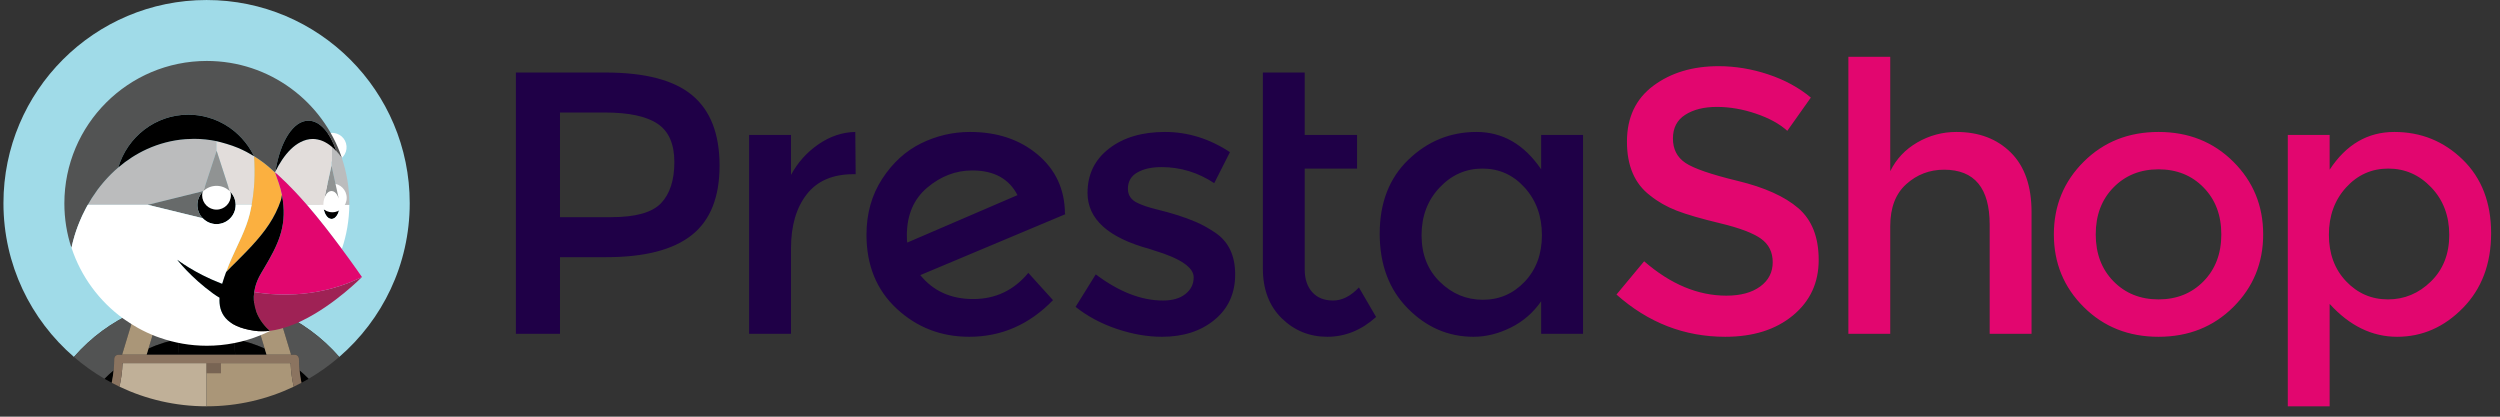 <svg xmlns="http://www.w3.org/2000/svg" width="174" height="29" viewBox="0 0 174 29">
  <rect x="0" y="0" width="174" height="29" fill="#333333" stroke="none"/>
  <g fill="none" fill-rule="evenodd">
    <g fill-rule="nonzero" transform="translate(35.808 3.897)">
      <path fill="#1F0047" d="M27.335 12.987C27.317 12.883 27.309 12.719 27.309 12.493 27.309 11.071 27.781 9.961 28.727 9.163 29.672 8.365 30.717 7.966 31.861 7.966 33.37 7.966 34.419 8.539 35.009 9.684L27.335 12.987zM38.313 10.958C38.295 9.276 37.663 7.91 36.414 6.861 35.165 5.812 33.595 5.287 31.705 5.287 30.509 5.287 29.373 5.552 28.298 6.08 27.222 6.61 26.321 7.433 25.592 8.552 24.864 9.671 24.499 10.967 24.499 12.441 24.499 14.574 25.202 16.291 26.606 17.592 28.011 18.893 29.693 19.543 31.653 19.543 33.891 19.543 35.833 18.694 37.481 16.994L35.763 15.095C34.758 16.309 33.478 16.916 31.926 16.916 30.374 16.916 29.147 16.361 28.245 15.251L38.339 11.011 38.313 10.958zM21.157 6.145C20.35 6.701 19.713 7.411 19.245 8.278L19.245 5.495 16.331 5.495 16.331 19.335 19.245 19.335 19.245 13.403C19.245 11.825 19.609 10.568 20.338 9.631 21.066 8.695 22.15 8.227 23.59 8.227L23.746 8.227 23.72 5.287C22.817 5.304 21.964 5.591 21.157 6.145M48.755 12.285C48.287 11.973 47.849 11.73 47.442 11.557 47.034 11.383 46.613 11.227 46.18 11.088 45.746 10.95 45.248 10.811 44.684 10.672 44.12 10.534 43.682 10.386 43.37 10.23 42.919 10.022 42.694 9.692 42.694 9.242 42.694 8.739 42.911 8.361 43.344 8.11 43.777 7.859 44.341 7.733 45.035 7.733 46.353 7.733 47.576 8.106 48.703 8.851L49.796 6.692C48.374 5.756 46.865 5.287 45.269 5.287 43.674 5.287 42.377 5.673 41.38 6.445 40.383 7.217 39.884 8.245 39.884 9.528 39.884 11.349 41.324 12.649 44.203 13.43 44.272 13.447 44.376 13.482 44.515 13.534 46.353 14.089 47.272 14.713 47.272 15.407 47.272 15.875 47.081 16.261 46.7 16.565 46.318 16.868 45.798 17.02 45.139 17.02 43.63 17.02 42.07 16.413 40.457 15.199L39.052 17.462C39.884 18.121 40.842 18.632 41.926 18.997 43.01 19.361 44.055 19.543 45.061 19.543 46.552 19.543 47.775 19.149 48.729 18.359 49.683 17.57 50.16 16.517 50.16 15.199 50.16 13.881 49.692 12.909 48.755 12.285M10.203 10.243C9.587 10.893 8.43 11.218 6.73 11.218L3.166 11.218 3.166 3.934 6.288 3.934C7.953 3.934 9.176 4.194 9.956 4.715 10.736 5.235 11.127 6.124 11.127 7.381 11.127 8.639 10.819 9.592 10.203 10.243M12.375 2.738C11.109 1.68 9.097 1.151 6.34 1.151L.097 1.151.097 19.335 3.166 19.335 3.166 14.002 6.392 14.002C9.063 14.002 11.044 13.49 12.336 12.467 13.628 11.444 14.274 9.831 14.274 7.628 14.274 5.426 13.641 3.796 12.375 2.738M56.978 17.019C56.353 17.019 55.868 16.824 55.521 16.434 55.174 16.044 55 15.52 55 14.86L55 7.836 58.643 7.836 58.643 5.495 55 5.495 55 1.151 52.087 1.151 52.087 14.782C52.087 16.239 52.525 17.397 53.4 18.255 54.276 19.114 55.334 19.543 56.574 19.543 57.814 19.543 58.946 19.084 59.969 18.164L58.772 16.109C58.201 16.716 57.602 17.019 56.978 17.019M70.313 15.706C69.515 16.547 68.544 16.967 67.399 16.967 66.255 16.967 65.257 16.551 64.407 15.719 63.557 14.886 63.133 13.807 63.133 12.48 63.133 11.153 63.549 10.047 64.382 9.163 65.214 8.278 66.211 7.836 67.373 7.836 68.535 7.836 69.515 8.278 70.313 9.163 71.11 10.047 71.509 11.149 71.509 12.467 71.509 13.785 71.11 14.865 70.313 15.706zM71.457 7.889C70.278 6.155 68.778 5.287 66.957 5.287 65.136 5.287 63.557 5.929 62.222 7.212 60.886 8.495 60.219 10.213 60.219 12.363 60.219 14.513 60.869 16.248 62.17 17.566 63.471 18.884 64.997 19.543 66.749 19.543 67.616 19.543 68.479 19.331 69.337 18.905 70.195 18.481 70.902 17.869 71.457 17.072L71.457 19.335 74.371 19.335 74.371 5.495 71.457 5.495 71.457 7.889 71.457 7.889z"/>
      <path fill="#E2066F" d="M117.559 15.68C116.736 16.521 115.691 16.941 114.425 16.941 113.159 16.941 112.114 16.521 111.29 15.68 110.466 14.839 110.055 13.751 110.055 12.415 110.055 11.08 110.466 9.992 111.29 9.15 112.114 8.309 113.159 7.888 114.425 7.888 115.691 7.888 116.736 8.309 117.559 9.15 118.383 9.992 118.795 11.079 118.795 12.415 118.795 13.751 118.383 14.839 117.559 15.68M114.425 5.287C112.344 5.287 110.609 5.976 109.222 7.355 107.834 8.734 107.141 10.421 107.141 12.415 107.141 14.41 107.834 16.096 109.222 17.475 110.609 18.854 112.344 19.543 114.425 19.543 116.506 19.543 118.24 18.854 119.628 17.475 121.015 16.096 121.709 14.41 121.709 12.415 121.709 10.421 121.015 8.734 119.628 7.355 118.24 5.976 116.506 5.287 114.425 5.287M133.385 15.693C132.535 16.525 131.538 16.941 130.394 16.941 129.249 16.941 128.278 16.521 127.48 15.68 126.682 14.839 126.283 13.759 126.283 12.441 126.283 11.123 126.682 10.026 127.48 9.15 128.278 8.274 129.257 7.836 130.42 7.836 131.581 7.836 132.579 8.274 133.411 9.15 134.244 10.026 134.66 11.127 134.66 12.454 134.66 13.781 134.235 14.86 133.385 15.693M135.597 7.212C134.278 5.929 132.691 5.287 130.836 5.287 128.98 5.287 127.48 6.163 126.335 7.915L126.335 5.495 123.422 5.495 123.422 24.382 126.335 24.382 126.335 17.254C127.723 18.78 129.288 19.543 131.031 19.543 132.774 19.543 134.3 18.876 135.609 17.54 136.918 16.205 137.574 14.47 137.574 12.337 137.574 10.204 136.914 8.495 135.597 7.212M100.358 5.287C99.386 5.287 98.48 5.53 97.639 6.015 96.798 6.501 96.169 7.169 95.753 8.019L95.753.058 92.839.058 92.839 19.335 95.753 19.335 95.753 11.843C95.753 10.559 96.126 9.584 96.872 8.916 97.617 8.248 98.493 7.914 99.499 7.914 101.615 7.914 102.673 9.189 102.673 11.738L102.673 19.335 105.587 19.335 105.587 10.854C105.587 9.05 105.106 7.672 104.143 6.718 103.18 5.764 101.918 5.287 100.358 5.287M89.356 10.594C88.41 9.779 87.005 9.146 85.141 8.695 83.277 8.244 82.059 7.823 81.486 7.433 80.914 7.043 80.628 6.479 80.628 5.742 80.628 5.005 80.914 4.455 81.486 4.091 82.059 3.726 82.791 3.544 83.685 3.544 84.578 3.544 85.483 3.7 86.403 4.012 87.322 4.324 88.05 4.723 88.588 5.209L90.227 2.894C89.394 2.201 88.406 1.662 87.261 1.281 86.117.9 84.963.709 83.801.709 81.997.709 80.484 1.164 79.262 2.074 78.039 2.985 77.428 4.281 77.428 5.963 77.428 7.646 77.965 8.894 79.04 9.709 79.578 10.143 80.194 10.494 80.887 10.763 81.581 11.032 82.596 11.327 83.932 11.647 85.267 11.969 86.207 12.324 86.754 12.714 87.3 13.104 87.573 13.65 87.573 14.353 87.573 15.055 87.283 15.619 86.702 16.044 86.12 16.469 85.336 16.681 84.347 16.681 82.37 16.681 80.462 15.884 78.624 14.288L76.699 16.603C78.902 18.563 81.425 19.543 84.269 19.543 86.212 19.543 87.781 19.049 88.978 18.06 90.174 17.072 90.773 15.784 90.773 14.197 90.773 12.61 90.301 11.409 89.356 10.594"/>
    </g>
    <path fill="#A0DBE8" fill-rule="nonzero" d="M9.405,21.697 C9.631,21.597 9.86,21.504 10.091,21.418 C10.351,21.32 10.614,21.228 10.88,21.147 C11.212,21.047 11.546,20.957 11.885,20.885 C12.342,20.788 12.804,20.716 13.27,20.671 C13.008,21.492 12.72,22.309 12.407,23.12 C12.42,23.277 12.428,23.435 12.432,23.593 C13.062,23.469 13.712,23.403 14.378,23.403 C15.045,23.403 15.695,23.469 16.325,23.593 C16.329,23.435 16.336,23.277 16.35,23.12 C16.037,22.309 15.748,21.492 15.487,20.671 C15.953,20.716 16.415,20.788 16.872,20.885 C17.21,20.957 17.545,21.047 17.876,21.147 C18.143,21.227 18.405,21.32 18.666,21.418 C18.897,21.504 19.126,21.597 19.352,21.697 C20.954,22.411 22.414,23.469 23.612,24.842 C26.614,22.249 28.517,18.418 28.517,14.14 C28.517,6.332 22.187,0.001 14.379,0.001 C6.57,0.001 0.24,6.332 0.24,14.14 C0.24,18.418 2.143,22.25 5.145,24.842 C6.343,23.469 7.803,22.41 9.405,21.697 Z"/>
    <path fill="#525353" fill-rule="nonzero" d="M10.337 24.255C11.001 23.962 11.702 23.737 12.432 23.593 12.428 23.435 12.421 23.277 12.407 23.12 12.72 22.309 13.008 21.492 13.27 20.671 12.804 20.716 12.342 20.788 11.885 20.885 11.546 20.957 11.212 21.047 10.88 21.147 10.614 21.227 10.351 21.319 10.091 21.418L11.121 21.667 10.337 24.255zM7.907 25.78C7.933 25.516 7.949 25.25 7.949 24.982 7.949 24.82 8.08 24.689 8.242 24.689L8.499 24.689 9.405 21.698C7.803 22.411 6.343 23.469 5.145 24.843 5.805 25.413 6.518 25.923 7.277 26.364 7.478 26.16 7.689 25.965 7.907 25.78zM19.352 21.697L20.258 24.689 20.515 24.689C20.677 24.689 20.807 24.82 20.807 24.982 20.807 25.25 20.823 25.516 20.849 25.779 21.068 25.965 21.278 26.16 21.48 26.364 22.239 25.922 22.952 25.412 23.612 24.842 22.414 23.469 20.954 22.411 19.352 21.697zM17.635 21.667L18.666 21.418C18.405 21.32 18.142 21.228 17.876 21.147 17.545 21.047 17.21 20.957 16.872 20.885 16.415 20.788 15.953 20.716 15.487 20.671 15.748 21.492 16.037 22.309 16.349 23.12 16.336 23.277 16.329 23.435 16.325 23.593 17.055 23.737 17.756 23.962 18.42 24.255L17.635 21.667z"/>
    <path fill="#000" fill-rule="nonzero" d="M14.378 24.689L16.371 24.689C16.33 24.322 16.315 23.956 16.325 23.593 15.695 23.469 15.045 23.403 14.378 23.403 13.712 23.403 13.062 23.469 12.432 23.593 12.441 23.956 12.427 24.322 12.386 24.689L14.378 24.689zM7.277 26.364C7.441 26.46 7.607 26.553 7.775 26.642 7.834 26.359 7.879 26.071 7.907 25.78 7.689 25.965 7.478 26.16 7.277 26.364z"/>
    <path fill="#000" fill-rule="nonzero" d="M10.206 24.689L12.386 24.689C12.427 24.322 12.442 23.956 12.432 23.593 11.702 23.737 11.001 23.962 10.337 24.255L10.206 24.689zM20.849 25.78C20.878 26.071 20.923 26.359 20.982 26.642 21.15 26.553 21.316 26.46 21.48 26.364 21.278 26.16 21.068 25.965 20.849 25.78zM18.551 24.689L18.42 24.255C17.756 23.962 17.055 23.738 16.325 23.594 16.315 23.956 16.33 24.322 16.37 24.689L18.551 24.689z"/>
    <path fill="#AA9678" fill-rule="nonzero" d="M10.206 24.689L10.337 24.255 11.122 21.667 10.091 21.417C9.86 21.504 9.631 21.597 9.405 21.697L8.499 24.689 9.472 24.689 10.206 24.689zM18.42 24.255L18.551 24.689 19.285 24.689 20.258 24.689 19.352 21.697C19.126 21.597 18.897 21.504 18.666 21.418L17.636 21.667 18.42 24.255z"/>
    <path fill="#C0B098" fill-rule="nonzero" d="M14.378 25.274L12.298 25.274 10.028 25.274 8.555 25.274C8.546 25.28 8.537 25.287 8.529 25.293 8.509 25.846 8.435 26.387 8.315 26.914 10.153 27.788 12.208 28.279 14.378 28.279L14.378 25.274z"/>
    <path fill="#AA9678" fill-rule="nonzero" d="M20.201 25.274L18.729 25.274 16.459 25.274 14.379 25.274 14.379 28.279C16.549 28.279 18.604 27.788 20.442 26.914 20.322 26.387 20.248 25.846 20.228 25.293 20.219 25.287 20.21 25.281 20.201 25.274z"/>
    <rect width="1" height="1" x="14.378" y="24.982" fill="#786453" fill-rule="nonzero"/>
    <path fill="#8B7460" fill-rule="nonzero" d="M20.849,25.78 C20.823,25.516 20.807,25.25 20.807,24.982 C20.807,24.82 20.676,24.689 20.515,24.689 L20.258,24.689 L19.285,24.689 L18.551,24.689 L16.371,24.689 L14.378,24.689 L12.386,24.689 L10.205,24.689 L9.472,24.689 L8.499,24.689 L8.242,24.689 C8.08,24.689 7.949,24.82 7.949,24.982 C7.949,25.251 7.933,25.516 7.907,25.78 C7.879,26.071 7.834,26.359 7.775,26.642 C7.953,26.736 8.132,26.828 8.315,26.915 C8.435,26.388 8.509,25.846 8.528,25.293 C8.529,25.287 8.529,25.281 8.53,25.274 L8.555,25.274 L10.028,25.274 L12.298,25.274 L14.378,25.274 L16.458,25.274 L18.728,25.274 L20.201,25.274 L20.226,25.274 C20.227,25.281 20.227,25.287 20.228,25.293 C20.247,25.846 20.321,26.388 20.441,26.915 C20.624,26.828 20.803,26.736 20.981,26.642 C20.923,26.359 20.878,26.071 20.849,25.78 Z"/>
    <g transform="translate(4.385 4.141)">
      <path d="M14.327 7.479C14.002 7.204 13.66 6.954 13.301 6.734 13.66 6.954 14.002 7.204 14.327 7.479zM13.804 14.851C13.588 15.211 13.449 15.553 13.369 15.874 13.449 15.553 13.588 15.211 13.804 14.851 13.875 14.732 13.945 14.616 14.013 14.501 13.946 14.615 13.877 14.73 13.806 14.848 13.805 14.849 13.805 14.85 13.804 14.851zM15.006 8.073C15.194 8.245 15.378 8.422 15.56 8.601 15.379 8.422 15.194 8.245 15.006 8.073zM18.687 6.061C18.687 6.06 18.687 6.057 18.687 6.057L18.687 7.372 18.184 9.678C18.182 9.683 18.182 9.69 18.18 9.696 18.181 9.691 18.183 9.687 18.184 9.682L18.688 7.376 18.688 6.062 18.687 6.061z"/>
      <polygon points="19.039 6.398 19.037 6.395 19.037 6.395"/>
      <path d="M19.191 9.682L18.687 7.376 19.191 9.682z"/>
      <path fill="#525353" fill-rule="nonzero"/>
      <path fill="#AA9678" fill-rule="nonzero"/>
      <circle cx="18.742" cy="6.101" r="1" fill="#FFF" fill-rule="nonzero" transform="rotate(-4.571 18.814 6.173)"/>
      <path fill="#FFF" fill-rule="nonzero"/>
      <path fill="#BBBCBD" fill-rule="nonzero" d="M19.408 6.853C19.405 6.849 19.403 6.847 19.4 6.843L19.401 6.843C19.283 6.68 19.162 6.531 19.038 6.396 19.038 6.396 19.037 6.395 19.037 6.395 19.037 6.395 19.037 6.396 19.038 6.396 19.037 6.395 19.036 6.394 19.035 6.392 18.978 6.331 18.921 6.272 18.863 6.217 18.841 6.196 18.819 6.178 18.797 6.158 18.761 6.125 18.724 6.091 18.688 6.061L18.688 6.061 18.688 7.376 19.191 9.682C19.197 9.7 19.203 9.717 19.208 9.735L19.557 10.126 19.56 10.122 19.925 10.122C19.926 10.089 19.928 10.055 19.928 10.021L19.928 10.021C19.928 8.933 19.749 7.888 19.425 6.909 19.419 6.89 19.414 6.871 19.408 6.853z"/>
      <path fill="#676A6A" fill-rule="nonzero"/>
      <path fill="#000" fill-rule="nonzero" d="M19.24,10.35 C19.241,10.343 19.243,10.336 19.244,10.329 C19.251,10.276 19.253,10.221 19.254,10.165 C19.255,10.152 19.256,10.14 19.256,10.128 C19.256,10.116 19.255,10.105 19.255,10.093 C19.253,10.036 19.251,9.98 19.244,9.926 C19.243,9.919 19.242,9.914 19.241,9.907 C19.233,9.848 19.222,9.791 19.208,9.737 C19.203,9.718 19.197,9.701 19.191,9.682 C19.158,9.572 19.112,9.474 19.058,9.393 C19.05,9.382 19.043,9.371 19.036,9.361 C19.021,9.341 19.006,9.322 18.99,9.304 C18.967,9.279 18.943,9.256 18.917,9.236 C18.907,9.229 18.897,9.224 18.887,9.217 C18.865,9.203 18.842,9.191 18.819,9.181 C18.809,9.177 18.799,9.173 18.789,9.17 C18.756,9.16 18.722,9.153 18.687,9.153 C18.653,9.153 18.619,9.16 18.586,9.17 C18.576,9.173 18.566,9.177 18.556,9.181 C18.533,9.191 18.51,9.203 18.488,9.217 C18.478,9.224 18.468,9.229 18.458,9.236 C18.433,9.256 18.409,9.279 18.385,9.304 C18.369,9.322 18.354,9.341 18.34,9.361 C18.332,9.371 18.325,9.382 18.317,9.393 C18.263,9.474 18.217,9.572 18.184,9.682 C18.183,9.687 18.181,9.691 18.18,9.696 C18.165,9.746 18.154,9.8 18.144,9.855 C18.141,9.872 18.137,9.888 18.135,9.905 C18.126,9.966 18.121,10.031 18.12,10.096 C18.12,10.105 18.119,10.114 18.119,10.123 L18.121,10.123 C18.121,10.661 18.376,11.098 18.69,11.098 C18.744,11.098 18.796,11.084 18.846,11.059 C18.854,11.056 18.862,11.051 18.869,11.047 C18.89,11.035 18.91,11.022 18.93,11.007 C18.94,10.998 18.95,10.988 18.961,10.978 C18.986,10.954 19.009,10.928 19.032,10.898 C19.048,10.878 19.063,10.857 19.078,10.834 C19.087,10.82 19.095,10.803 19.104,10.788 C19.12,10.759 19.135,10.728 19.148,10.695 C19.153,10.684 19.159,10.672 19.163,10.66 C19.18,10.615 19.196,10.567 19.209,10.517 C19.222,10.464 19.232,10.408 19.24,10.35 Z M18.708,9.998 C18.59,9.998 18.495,9.834 18.495,9.632 C18.495,9.43 18.59,9.266 18.708,9.266 C18.826,9.266 18.921,9.43 18.921,9.632 C18.921,9.834 18.826,9.998 18.708,9.998 Z"/>
      <ellipse cx="18.745" cy="9.632" fill="#FFF" fill-rule="nonzero" rx="1" ry="1"/>
      <path fill="#909393" fill-rule="nonzero" d="M18.184,9.682 C18.217,9.572 18.263,9.474 18.317,9.393 C18.325,9.382 18.332,9.371 18.34,9.361 C18.354,9.341 18.369,9.322 18.385,9.304 C18.409,9.279 18.433,9.256 18.458,9.236 C18.468,9.229 18.478,9.224 18.488,9.217 C18.51,9.203 18.533,9.191 18.556,9.181 C18.566,9.177 18.576,9.173 18.586,9.17 C18.619,9.16 18.653,9.153 18.687,9.153 C18.722,9.153 18.756,9.16 18.789,9.17 C18.799,9.173 18.809,9.177 18.819,9.181 C18.842,9.191 18.865,9.203 18.887,9.217 C18.897,9.224 18.907,9.229 18.917,9.236 C18.943,9.256 18.967,9.279 18.99,9.304 C19.006,9.322 19.021,9.341 19.036,9.361 C19.043,9.371 19.05,9.382 19.058,9.393 C19.112,9.474 19.157,9.572 19.191,9.682 L19.191,9.682 L18.687,7.376 L18.184,9.682 Z"/>
      <path fill="#000" fill-rule="nonzero" d="M12.015,10.106 C12.014,10.06 12.011,10.014 12.006,9.969 C12.006,9.968 12.006,9.967 12.006,9.967 C12,9.922 11.993,9.879 11.984,9.835 C11.983,9.834 11.983,9.833 11.983,9.832 C11.973,9.789 11.962,9.748 11.948,9.707 C11.948,9.706 11.948,9.705 11.947,9.704 C11.934,9.663 11.918,9.623 11.901,9.584 C11.901,9.583 11.9,9.582 11.9,9.581 C11.882,9.542 11.863,9.504 11.841,9.467 C11.777,9.353 11.696,9.25 11.602,9.161 C11.483,9.047 11.343,8.956 11.188,8.892 C11.187,8.892 11.186,8.891 11.184,8.891 C11.108,8.859 11.028,8.835 10.946,8.819 C10.944,8.818 10.942,8.818 10.94,8.818 C10.857,8.802 10.772,8.793 10.684,8.793 C10.598,8.793 10.514,8.801 10.433,8.817 C10.43,8.817 10.427,8.818 10.424,8.818 C10.343,8.834 10.265,8.858 10.19,8.888 C10.188,8.889 10.186,8.89 10.184,8.89 C10.108,8.921 10.036,8.959 9.967,9.003 C9.967,9.003 9.967,9.003 9.967,9.003 C9.898,9.047 9.833,9.098 9.774,9.154 L9.772,9.158 L9.767,9.159 C9.672,9.25 9.591,9.354 9.526,9.468 C9.525,9.47 9.524,9.471 9.523,9.472 C9.503,9.507 9.485,9.544 9.469,9.581 C9.467,9.585 9.465,9.588 9.463,9.592 C9.448,9.627 9.435,9.662 9.423,9.698 C9.42,9.705 9.417,9.712 9.415,9.719 C9.405,9.752 9.396,9.786 9.388,9.821 C9.386,9.831 9.383,9.84 9.38,9.85 C9.373,9.884 9.368,9.919 9.364,9.954 C9.363,9.965 9.36,9.975 9.359,9.986 C9.354,10.031 9.352,10.078 9.352,10.125 C9.352,10.213 9.361,10.299 9.377,10.382 C9.377,10.384 9.377,10.385 9.378,10.387 C9.395,10.47 9.419,10.551 9.451,10.628 C9.451,10.629 9.451,10.63 9.452,10.631 C9.516,10.786 9.609,10.927 9.723,11.046 C9.814,11.14 9.918,11.221 10.032,11.286 C10.033,11.286 10.034,11.287 10.034,11.287 C10.07,11.307 10.107,11.325 10.145,11.342 C10.148,11.344 10.151,11.345 10.154,11.347 C10.189,11.362 10.225,11.375 10.261,11.387 C10.267,11.39 10.273,11.392 10.279,11.394 C10.313,11.405 10.348,11.413 10.383,11.421 C10.392,11.424 10.401,11.427 10.411,11.428 C10.444,11.436 10.479,11.44 10.514,11.445 C10.524,11.446 10.535,11.448 10.545,11.45 C10.591,11.454 10.637,11.457 10.684,11.457 C10.868,11.457 11.043,11.42 11.202,11.352 C11.282,11.319 11.358,11.277 11.428,11.229 C11.57,11.134 11.693,11.011 11.788,10.87 C11.836,10.799 11.877,10.723 11.911,10.643 C11.979,10.484 12.016,10.309 12.016,10.125 C12.016,10.122 12.015,10.119 12.015,10.116 C12.016,10.113 12.015,10.109 12.015,10.106 Z M10.684,9.95 C10.407,9.95 10.184,9.726 10.184,9.45 C10.184,9.173 10.408,8.949 10.684,8.949 C10.96,8.949 11.184,9.173 11.184,9.45 C11.184,9.726 10.96,9.95 10.684,9.95 Z"/>
      <circle cx="10.684" cy="9.449" r="1" fill="#FFF" fill-rule="nonzero"/>
      <path fill="#BBBCBD" fill-rule="nonzero" d="M9.767,9.16 L9.772,9.159 L9.774,9.154 L10.691,6.349 C10.691,6.349 10.691,6.183 10.691,6.017 C10.691,5.97 10.691,5.924 10.691,5.88 C10.691,5.866 10.691,5.852 10.691,5.839 C10.691,5.818 10.691,5.799 10.691,5.781 C10.691,5.768 10.691,5.756 10.691,5.746 C10.691,5.732 10.691,5.721 10.691,5.711 C10.691,5.703 10.691,5.697 10.691,5.692 C10.691,5.687 10.691,5.685 10.691,5.685 C10.18,5.58 9.655,5.522 9.117,5.522 C8.938,5.522 8.759,5.53 8.583,5.542 C8.557,5.544 8.531,5.546 8.505,5.548 C7.584,5.617 6.678,5.858 5.838,6.241 C5.118,6.57 4.449,7.003 3.847,7.516 C3.847,7.516 3.847,7.517 3.846,7.517 C3.685,7.654 3.53,7.799 3.379,7.948 C3.351,7.975 3.322,8.003 3.294,8.031 C3.152,8.174 3.014,8.322 2.881,8.475 C2.852,8.508 2.824,8.542 2.795,8.575 C2.662,8.733 2.532,8.893 2.409,9.06 C2.398,9.073 2.389,9.088 2.378,9.102 C2.261,9.262 2.149,9.426 2.041,9.593 C2.02,9.626 1.998,9.658 1.978,9.691 C1.891,9.829 1.809,9.972 1.729,10.114 L5.901,10.114 L5.908,10.114 L9.767,9.16 Z"/>
      <path fill="#E2DDDB" fill-rule="nonzero" d="M13.296,8.844 C13.304,8.735 13.311,8.625 13.317,8.516 C13.325,8.368 13.33,8.219 13.333,8.071 C13.335,7.956 13.335,7.84 13.334,7.725 C13.334,7.692 13.335,7.659 13.334,7.625 C13.331,7.328 13.32,7.031 13.301,6.734 C13.301,6.733 13.3,6.732 13.299,6.732 C13.299,6.731 13.298,6.73 13.298,6.73 C13.297,6.729 13.292,6.726 13.289,6.724 C13.285,6.722 13.282,6.72 13.275,6.717 C13.221,6.685 13.086,6.609 12.966,6.54 C12.964,6.539 12.961,6.537 12.958,6.536 C12.928,6.518 12.899,6.502 12.872,6.487 C12.872,6.487 12.871,6.486 12.871,6.486 C12.848,6.473 12.828,6.462 12.811,6.452 C12.807,6.45 12.802,6.447 12.799,6.446 C12.779,6.435 12.764,6.426 12.755,6.422 C12.563,6.322 12.367,6.23 12.168,6.146 C11.693,5.945 11.052,5.769 10.692,5.684 L10.692,5.937 L10.692,5.996 L10.692,6.016 C10.692,6.182 10.692,6.348 10.692,6.348 L11.601,9.158 L11.602,9.161 C11.696,9.25 11.777,9.353 11.841,9.467 C11.863,9.504 11.882,9.542 11.9,9.581 C11.9,9.582 11.9,9.583 11.901,9.584 C11.918,9.623 11.934,9.663 11.947,9.704 C11.948,9.705 11.948,9.706 11.948,9.707 C11.962,9.748 11.973,9.789 11.983,9.832 C11.983,9.833 11.983,9.834 11.984,9.835 C11.993,9.878 12.001,9.922 12.006,9.967 C12.006,9.967 12.006,9.968 12.006,9.969 C12.011,10.014 12.014,10.06 12.015,10.106 L12.018,10.114 L13.132,10.114 C13.207,9.706 13.26,9.293 13.293,8.879 C13.294,8.867 13.295,8.856 13.296,8.844 Z"/>
      <path fill="#FBB040" fill-rule="nonzero" d="M12.025 14.118C12.277 13.867 12.516 13.626 12.743 13.39 12.878 13.25 13.01 13.111 13.137 12.974 14.067 11.964 14.75 11.019 15.161 9.803 15.171 9.774 15.181 9.736 15.19 9.693 15.191 9.687 15.193 9.68 15.194 9.673 15.204 9.628 15.213 9.578 15.223 9.521 15.226 9.481 15.23 9.443 15.234 9.407 15.13 8.877 14.93 8.363 14.753 7.854 14.754 7.856 14.754 7.858 14.755 7.859 14.754 7.858 14.751 7.855 14.75 7.855 14.716 7.822 14.68 7.792 14.646 7.761 14.541 7.664 14.435 7.57 14.326 7.479 14.001 7.204 13.66 6.954 13.301 6.734 13.319 7.031 13.331 7.328 13.334 7.625 13.335 7.659 13.334 7.692 13.334 7.725 13.334 7.84 13.335 7.956 13.332 8.071 13.329 8.219 13.324 8.368 13.317 8.516 13.311 8.626 13.304 8.735 13.296 8.844 13.295 8.856 13.293 8.867 13.293 8.878 13.26 9.293 13.207 9.706 13.132 10.113L13.001 10.732C12.728 11.839 12.173 12.844 11.717 13.881 11.596 14.156 11.481 14.434 11.38 14.717 11.371 14.744 11.361 14.771 11.352 14.798 11.494 14.648 11.62 14.518 11.716 14.423 11.821 14.32 11.924 14.218 12.025 14.118z"/>
      <path fill="#909393" fill-rule="nonzero" d="M9.774,9.154 C9.833,9.099 9.898,9.048 9.967,9.004 C9.967,9.004 9.967,9.004 9.967,9.004 C10.036,8.96 10.108,8.922 10.184,8.891 C10.186,8.89 10.188,8.89 10.19,8.889 C10.265,8.859 10.343,8.835 10.424,8.819 C10.427,8.818 10.43,8.818 10.433,8.818 C10.514,8.802 10.598,8.793 10.684,8.793 C10.772,8.793 10.857,8.802 10.94,8.818 C10.942,8.819 10.944,8.819 10.946,8.819 C11.028,8.836 11.108,8.86 11.184,8.891 C11.185,8.892 11.187,8.892 11.188,8.893 C11.343,8.956 11.483,9.048 11.602,9.162 L11.601,9.159 L10.692,6.349 L9.774,9.154 Z"/>
      <path fill="#676A6A" fill-rule="nonzero" d="M9.451,10.628 C9.419,10.551 9.395,10.471 9.378,10.388 C9.378,10.386 9.377,10.384 9.377,10.383 C9.361,10.299 9.352,10.213 9.352,10.125 C9.352,10.078 9.354,10.032 9.359,9.986 C9.36,9.975 9.363,9.965 9.364,9.955 C9.369,9.92 9.373,9.885 9.381,9.851 C9.383,9.841 9.386,9.831 9.388,9.822 C9.396,9.787 9.405,9.753 9.415,9.719 C9.418,9.712 9.421,9.706 9.423,9.699 C9.435,9.663 9.448,9.627 9.463,9.593 C9.465,9.589 9.467,9.585 9.469,9.581 C9.486,9.544 9.503,9.508 9.523,9.472 C9.524,9.471 9.525,9.47 9.526,9.469 C9.591,9.354 9.673,9.25 9.768,9.16 L5.908,10.113 L5.901,10.113 L9.724,11.046 C9.609,10.927 9.516,10.786 9.452,10.631 C9.452,10.63 9.451,10.629 9.451,10.628 Z"/>
      <path fill="#E2DDDB" fill-rule="nonzero" d="M18.135 9.905C18.137 9.888 18.141 9.871 18.144 9.855 18.154 9.8 18.165 9.746 18.18 9.695 18.182 9.69 18.182 9.683 18.184 9.678L18.687 7.372 18.687 6.057C18.276 5.717 17.835 5.531 17.376 5.531 16.797 5.531 16.256 5.851 15.852 6.246 15.41 6.679 15.068 7.223 14.792 7.773 14.779 7.798 14.766 7.822 14.754 7.848 14.839 7.922 14.923 7.996 15.006 8.072 15.194 8.245 15.379 8.421 15.56 8.6 15.645 8.684 15.728 8.769 15.811 8.854 15.899 8.944 15.988 9.034 16.075 9.125 16.187 9.243 16.298 9.362 16.407 9.481 16.454 9.532 16.5 9.583 16.546 9.633 16.678 9.78 16.81 9.927 16.939 10.076L16.939 10.077C16.961 10.099 16.977 10.116 16.982 10.122L18.118 10.122C18.118 10.113 18.12 10.105 18.12 10.096 18.122 10.03 18.126 9.966 18.135 9.905z"/>
      <path fill="#525353" fill-rule="nonzero" d="M1.044,11.565 C1.047,11.556 1.051,11.548 1.054,11.539 C1.127,11.348 1.207,11.159 1.291,10.973 C1.315,10.92 1.339,10.869 1.363,10.817 C1.432,10.67 1.505,10.526 1.58,10.382 C1.611,10.324 1.641,10.265 1.673,10.208 C1.691,10.176 1.71,10.145 1.728,10.113 C1.809,9.971 1.89,9.829 1.977,9.69 C1.998,9.657 2.02,9.625 2.041,9.593 C2.148,9.426 2.261,9.261 2.378,9.101 C2.388,9.087 2.398,9.073 2.408,9.059 C2.531,8.893 2.661,8.732 2.795,8.575 C2.823,8.541 2.852,8.507 2.881,8.474 C3.014,8.322 3.151,8.173 3.294,8.03 C3.322,8.002 3.35,7.975 3.378,7.947 C3.53,7.799 3.684,7.654 3.846,7.516 C3.846,7.516 3.847,7.516 3.847,7.515 C4.482,5.387 6.425,3.838 8.725,3.838 C9.651,3.838 10.571,4.105 11.36,4.588 C12.169,5.083 12.829,5.808 13.257,6.653 C13.26,6.657 13.262,6.662 13.264,6.666 C13.274,6.687 13.287,6.708 13.297,6.729 C13.298,6.73 13.298,6.731 13.299,6.732 C13.299,6.732 13.3,6.733 13.301,6.733 C13.659,6.954 14.001,7.204 14.326,7.478 C14.435,7.57 14.541,7.664 14.646,7.761 C14.68,7.792 14.716,7.822 14.75,7.854 C14.75,7.853 14.751,7.852 14.752,7.85 C14.752,7.85 14.753,7.849 14.753,7.848 C14.764,7.824 14.776,7.8 14.788,7.776 C15.112,5.731 16.014,4.257 17.078,4.257 C17.88,4.257 18.591,5.094 19.031,6.381 L19.036,6.395 C19.036,6.395 19.037,6.396 19.037,6.396 C19.161,6.532 19.283,6.68 19.4,6.844 L19.4,6.844 C19.402,6.847 19.404,6.85 19.407,6.853 L19.407,6.853 L19.407,6.853 C19.413,6.872 19.418,6.891 19.425,6.909 L19.408,6.842 C18.084,2.923 14.377,0.101 10.011,0.101 C4.534,0.101 0.095,4.541 0.095,10.017 C0.095,11.097 0.267,12.136 0.588,13.104 C0.588,13.102 0.589,13.1 0.589,13.098 C0.652,12.806 0.727,12.516 0.815,12.229 C0.884,12.006 0.961,11.784 1.044,11.565 Z"/>
      <path fill="#FFF" fill-rule="nonzero" d="M19.557,10.127 L19.211,10.514 C19.211,10.515 19.21,10.515 19.21,10.516 C19.197,10.567 19.181,10.615 19.163,10.66 C19.159,10.673 19.153,10.684 19.148,10.696 C19.134,10.728 19.12,10.759 19.104,10.788 C19.095,10.804 19.087,10.82 19.078,10.834 C19.063,10.858 19.048,10.878 19.032,10.899 C19.009,10.928 18.986,10.955 18.961,10.978 C18.95,10.988 18.94,10.998 18.93,11.007 C18.91,11.022 18.89,11.035 18.869,11.047 C18.862,11.051 18.854,11.056 18.846,11.06 C18.796,11.084 18.744,11.098 18.69,11.098 C18.376,11.098 18.121,10.662 18.121,10.123 L18.119,10.123 L18.118,10.123 L16.983,10.123 L16.979,10.123 C16.98,10.123 16.98,10.124 16.98,10.124 C17.192,10.369 17.401,10.617 17.606,10.867 C17.608,10.87 17.611,10.873 17.613,10.876 C17.813,11.12 18.01,11.366 18.205,11.614 C18.214,11.626 18.224,11.638 18.234,11.65 C18.418,11.886 18.601,12.123 18.782,12.36 C18.8,12.383 18.817,12.406 18.835,12.429 C19.026,12.681 19.216,12.934 19.404,13.186 C19.405,13.188 19.407,13.19 19.408,13.192 C19.734,12.226 19.917,11.195 19.928,10.123 L19.926,10.123 L19.561,10.123 L19.557,10.127 Z"/>
      <path fill="#000" fill-rule="nonzero" d="M8.505,5.547 C8.531,5.545 8.557,5.543 8.583,5.542 C8.759,5.53 8.938,5.522 9.117,5.522 C9.655,5.522 10.18,5.58 10.691,5.684 C10.691,5.684 10.691,5.687 10.691,5.692 C10.691,5.696 10.691,5.703 10.691,5.711 C10.691,5.72 10.691,5.732 10.691,5.746 C10.691,5.756 10.691,5.768 10.691,5.78 C10.691,5.798 10.691,5.818 10.691,5.838 C10.691,5.852 10.691,5.866 10.691,5.88 C10.691,5.898 10.691,5.917 10.691,5.937 L10.691,5.684 C11.052,5.769 11.692,5.945 12.167,6.146 C12.367,6.23 12.563,6.322 12.755,6.422 C12.764,6.427 12.779,6.435 12.798,6.446 C12.802,6.448 12.807,6.45 12.81,6.452 C12.828,6.462 12.847,6.473 12.87,6.486 C12.871,6.486 12.871,6.487 12.872,6.487 C12.898,6.502 12.927,6.518 12.958,6.536 C12.96,6.537 12.963,6.539 12.966,6.54 C13.088,6.61 13.223,6.687 13.275,6.717 C13.281,6.721 13.284,6.722 13.288,6.724 C13.29,6.726 13.297,6.729 13.297,6.73 C13.287,6.708 13.274,6.688 13.264,6.666 C13.262,6.662 13.26,6.658 13.257,6.653 C12.829,5.808 12.169,5.083 11.36,4.588 C10.571,4.105 9.651,3.839 8.725,3.839 C6.425,3.839 4.482,5.388 3.847,7.516 C4.448,7.002 5.117,6.569 5.837,6.24 C6.678,5.857 7.584,5.617 8.505,5.547 Z"/>
      <path/>
      <path fill="#000" fill-rule="nonzero" d="M15.852,6.247 C16.256,5.852 16.797,5.531 17.376,5.531 C17.835,5.531 18.276,5.717 18.687,6.057 C18.687,6.057 18.687,6.06 18.687,6.061 L18.687,6.062 L18.687,6.061 C18.724,6.091 18.76,6.125 18.797,6.158 C18.819,6.178 18.841,6.197 18.863,6.218 C18.921,6.273 18.978,6.331 19.034,6.393 C19.035,6.394 19.036,6.395 19.037,6.397 C19.037,6.396 19.037,6.396 19.036,6.395 L19.031,6.382 C18.591,5.094 17.88,4.258 17.078,4.258 C16.014,4.258 15.112,5.731 14.788,7.777 L14.791,7.774 C15.068,7.224 15.41,6.679 15.852,6.247 Z"/>
      <path fill="#FFF" fill-rule="nonzero" d="M6.461,19.267 C6.552,19.302 6.644,19.333 6.736,19.365 C7.761,19.725 8.863,19.923 10.012,19.923 C11.322,19.923 12.571,19.666 13.715,19.205 C13.776,19.181 13.835,19.154 13.895,19.128 C13.992,19.087 14.089,19.044 14.184,19 C14.27,18.96 14.355,18.921 14.439,18.879 C14.419,18.881 14.399,18.885 14.378,18.888 C14.022,18.928 13.67,18.93 13.324,18.881 C11.284,18.587 10.832,17.604 10.897,16.579 C10.75,16.494 10.6,16.399 10.448,16.289 C8.879,15.15 7.948,13.937 7.948,13.937 C7.948,13.937 9.158,14.872 10.966,15.571 C11.005,15.586 11.041,15.599 11.08,15.614 C11.164,15.322 11.264,15.044 11.352,14.798 C11.362,14.771 11.371,14.744 11.381,14.718 C11.481,14.434 11.596,14.156 11.717,13.881 C12.173,12.844 12.728,11.839 13.001,10.732 L13.132,10.114 L12.018,10.114 L12.016,10.114 C12.016,10.114 12.016,10.115 12.016,10.116 L12.016,10.116 C12.016,10.119 12.016,10.122 12.016,10.125 C12.016,10.309 11.979,10.484 11.911,10.644 C11.877,10.724 11.836,10.799 11.789,10.87 C11.693,11.012 11.571,11.134 11.429,11.23 C11.358,11.278 11.282,11.319 11.202,11.353 C11.043,11.42 10.868,11.457 10.684,11.457 C10.637,11.457 10.591,11.455 10.545,11.45 C10.535,11.449 10.525,11.447 10.514,11.445 C10.479,11.441 10.445,11.436 10.411,11.429 C10.401,11.427 10.392,11.424 10.383,11.422 C10.348,11.414 10.313,11.405 10.28,11.395 C10.274,11.393 10.268,11.39 10.261,11.388 C10.225,11.376 10.189,11.362 10.154,11.347 C10.151,11.346 10.148,11.344 10.145,11.343 C10.107,11.326 10.07,11.308 10.034,11.288 C10.034,11.287 10.033,11.287 10.033,11.287 C9.918,11.222 9.814,11.141 9.723,11.047 L5.9,10.114 L1.729,10.114 C1.71,10.145 1.691,10.176 1.673,10.208 C1.641,10.266 1.611,10.324 1.581,10.383 C1.505,10.526 1.432,10.67 1.363,10.817 C1.339,10.869 1.315,10.921 1.292,10.973 C1.207,11.16 1.127,11.348 1.054,11.54 C1.051,11.548 1.047,11.556 1.044,11.565 C0.961,11.784 0.885,12.006 0.816,12.229 C0.729,12.516 0.653,12.806 0.59,13.098 C1.247,15.101 2.525,16.823 4.195,18.036 C4.244,18.071 4.295,18.103 4.344,18.137 C4.627,18.335 4.919,18.519 5.222,18.687 C5.619,18.907 6.032,19.102 6.461,19.267 Z"/>
      <path fill="#9F2255" fill-rule="nonzero" d="M13.308,16.187 C13.292,16.293 13.282,16.398 13.279,16.499 C13.273,16.682 13.286,16.856 13.313,17.021 C13.33,17.131 13.354,17.236 13.383,17.337 C13.426,17.489 13.48,17.63 13.541,17.761 C13.601,17.892 13.668,18.012 13.737,18.121 C13.76,18.157 13.783,18.192 13.806,18.226 C13.841,18.277 13.876,18.325 13.91,18.369 C13.956,18.429 14,18.481 14.042,18.531 C14.224,18.74 14.368,18.854 14.368,18.854 C14.368,18.854 14.369,18.857 14.371,18.863 C14.373,18.869 14.375,18.877 14.379,18.888 C14.399,18.886 14.42,18.882 14.44,18.879 C14.882,18.824 15.327,18.704 15.767,18.546 C15.991,18.465 16.214,18.378 16.434,18.278 C16.501,18.247 16.566,18.213 16.633,18.181 C18.904,17.083 20.806,15.14 20.806,15.14 C17.952,16.542 15.162,16.486 13.308,16.187 Z"/>
      <path fill="#E2066F" fill-rule="nonzero" d="M18.782,12.36 C18.601,12.123 18.418,11.886 18.233,11.65 C18.224,11.638 18.214,11.626 18.205,11.614 C18.01,11.366 17.813,11.12 17.613,10.877 C17.611,10.874 17.608,10.87 17.606,10.868 C17.4,10.617 17.192,10.369 16.98,10.124 C16.967,10.108 16.953,10.093 16.939,10.077 C16.81,9.928 16.678,9.781 16.546,9.634 C16.5,9.584 16.454,9.533 16.408,9.482 C16.298,9.363 16.187,9.244 16.075,9.126 C15.988,9.035 15.9,8.945 15.811,8.855 C15.728,8.77 15.645,8.685 15.56,8.601 C15.378,8.422 15.194,8.246 15.006,8.073 C14.923,7.997 14.839,7.922 14.754,7.848 C14.753,7.849 14.753,7.85 14.752,7.851 C14.932,8.366 15.136,8.887 15.238,9.424 C15.265,9.564 15.287,9.7 15.305,9.833 C15.554,11.692 14.959,12.905 14.013,14.502 C13.945,14.616 13.875,14.732 13.804,14.851 C13.588,15.212 13.449,15.553 13.369,15.874 C13.342,15.981 13.322,16.085 13.308,16.188 C15.162,16.487 17.952,16.543 20.806,15.14 C20.806,15.14 20.246,14.318 19.404,13.187 C19.216,12.934 19.026,12.682 18.835,12.43 C18.817,12.406 18.799,12.383 18.782,12.36 Z"/>
      <path fill="#000" fill-rule="nonzero" d="M14.367,18.853 C14.367,18.853 14.224,18.74 14.042,18.53 C13.999,18.481 13.956,18.429 13.91,18.369 C13.875,18.324 13.841,18.277 13.806,18.226 C13.783,18.192 13.759,18.157 13.737,18.121 C13.668,18.012 13.601,17.892 13.54,17.761 C13.48,17.63 13.426,17.488 13.383,17.337 C13.354,17.236 13.33,17.13 13.312,17.021 C13.286,16.856 13.273,16.682 13.279,16.498 C13.282,16.397 13.292,16.293 13.307,16.187 C13.322,16.085 13.342,15.98 13.369,15.873 C13.449,15.553 13.587,15.211 13.804,14.85 C13.804,14.849 13.805,14.848 13.805,14.848 C13.876,14.73 13.945,14.614 14.012,14.501 C14.958,12.905 15.554,11.691 15.304,9.832 C15.286,9.7 15.264,9.564 15.238,9.424 C15.224,9.52 15.209,9.603 15.194,9.673 C15.193,9.68 15.191,9.686 15.19,9.693 C15.18,9.735 15.171,9.774 15.161,9.803 C14.75,11.019 14.067,11.964 13.136,12.974 C13.01,13.111 12.878,13.25 12.743,13.39 C12.515,13.626 12.277,13.867 12.024,14.118 C11.924,14.218 11.821,14.32 11.716,14.423 C11.62,14.518 11.494,14.648 11.352,14.798 C11.264,15.044 11.164,15.322 11.079,15.613 C11.041,15.599 11.005,15.586 10.966,15.571 C9.158,14.872 7.948,13.937 7.948,13.937 C7.948,13.937 8.879,15.15 10.448,16.288 C10.6,16.399 10.75,16.494 10.896,16.579 C10.832,17.603 11.284,18.587 13.324,18.88 C13.669,18.93 14.022,18.928 14.378,18.887 C14.374,18.877 14.372,18.868 14.37,18.862 C14.368,18.857 14.367,18.853 14.367,18.853 Z"/>
    </g>
  </g>
</svg>

